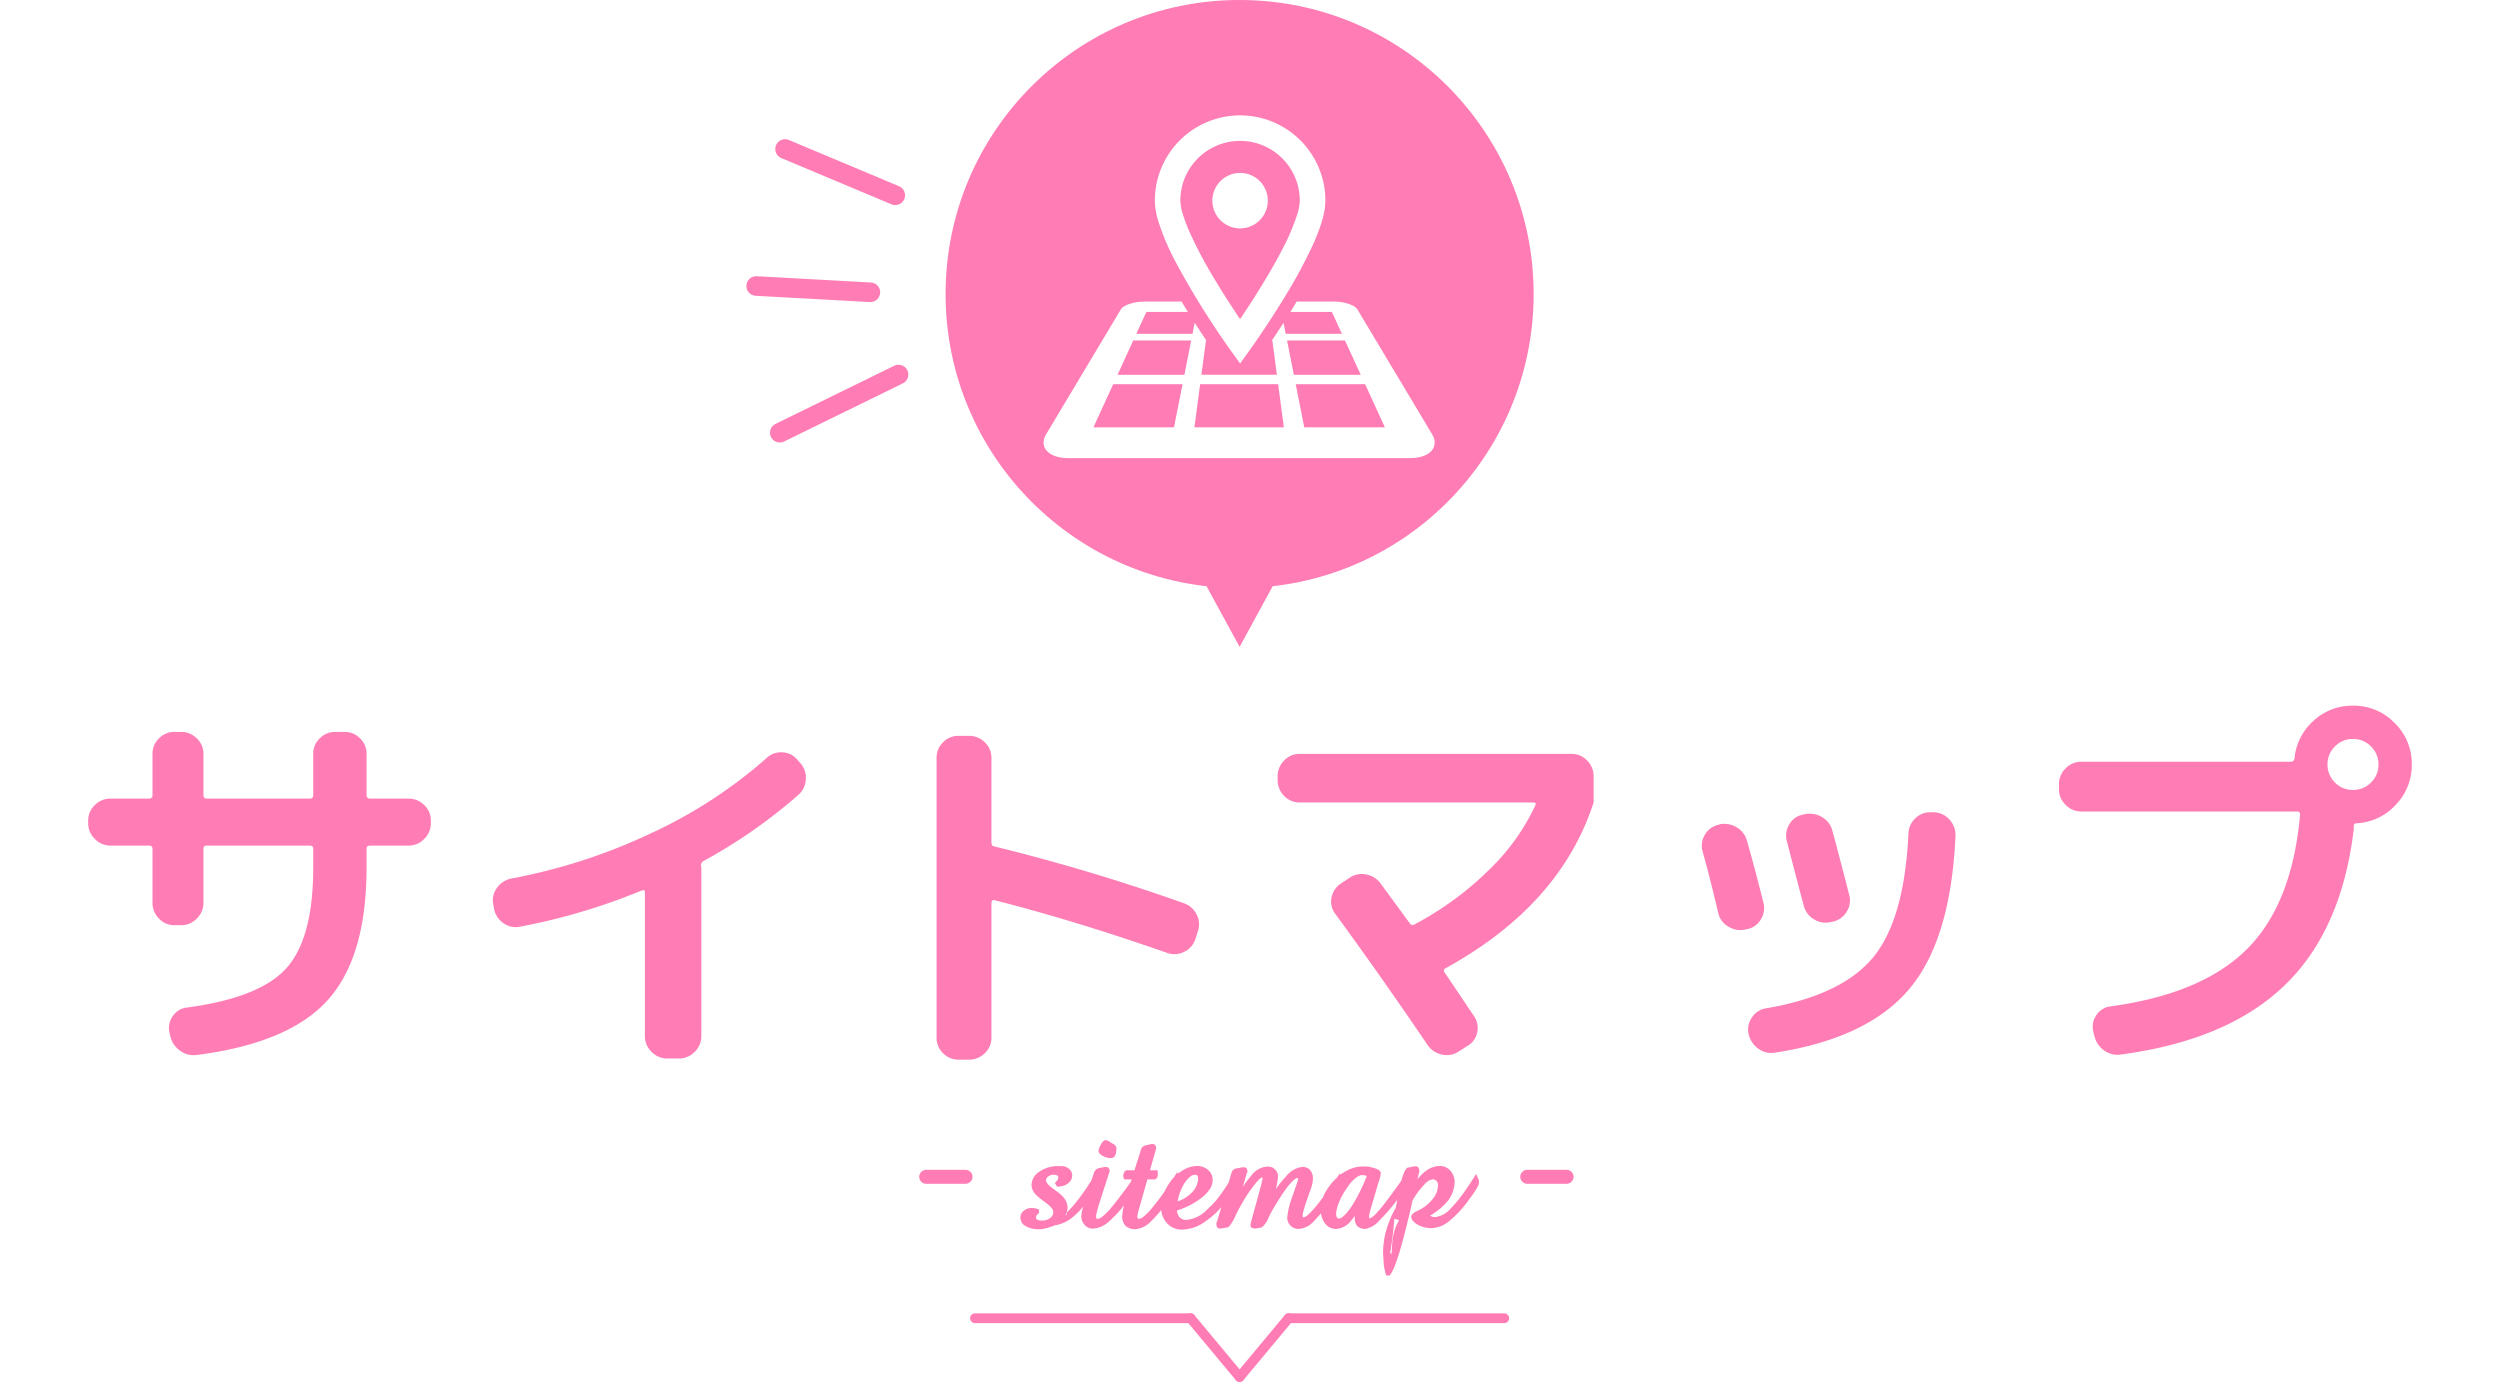 <svg xmlns="http://www.w3.org/2000/svg" xmlns:xlink="http://www.w3.org/1999/xlink" width="255.08" height="141.204" viewBox="0 0 255.08 141.204">
  <defs>
    <filter id="パス_1800" x="0" y="63" width="255.08" height="54.12" filterUnits="userSpaceOnUse">
      <feOffset dy="3" input="SourceAlpha"/>
      <feGaussianBlur stdDeviation="3" result="blur"/>
      <feFlood flood-color="#fff" flood-opacity="0.161"/>
      <feComposite operator="in" in2="blur"/>
      <feComposite in="SourceGraphic"/>
    </filter>
    <clipPath id="clip-path">
      <rect id="長方形_3" data-name="長方形 3" width="19.932" height="34.881" transform="translate(-4 -4)" fill="none"/>
    </clipPath>
  </defs>
  <g id="VI-VO報酬単価" transform="translate(-81.52 -71)">
    <g transform="matrix(1, 0, 0, 1, 81.52, 71)" filter="url(#パス_1800)">
      <path id="パス_1800-2" data-name="パス 1800" d="M-115.2-19.72a2.189,2.189,0,0,1-1.6-.68,2.189,2.189,0,0,1-.68-1.6v-.28a2.125,2.125,0,0,1,.68-1.58,2.222,2.222,0,0,1,1.6-.66h3.92a.318.318,0,0,0,.36-.36v-4.2a2.156,2.156,0,0,1,.66-1.58,2.156,2.156,0,0,1,1.58-.66h.68a2.222,2.222,0,0,1,1.6.66,2.125,2.125,0,0,1,.68,1.58v4.2q0,.36.32.36h10.52a.318.318,0,0,0,.36-.36v-4.2a2.156,2.156,0,0,1,.66-1.58,2.156,2.156,0,0,1,1.58-.66h.96a2.156,2.156,0,0,1,1.58.66,2.156,2.156,0,0,1,.66,1.58v4.2a.318.318,0,0,0,.36.36h3.92a2.222,2.222,0,0,1,1.6.66,2.125,2.125,0,0,1,.68,1.58V-22a2.189,2.189,0,0,1-.68,1.6,2.189,2.189,0,0,1-1.6.68h-3.92q-.36,0-.36.32v1.92q0,9.12-3.96,13.52t-13.36,5.6a2.331,2.331,0,0,1-1.74-.46,2.49,2.49,0,0,1-.98-1.54l-.08-.36a2.07,2.07,0,0,1,.36-1.62,2,2,0,0,1,1.44-.86q7.48-1,10.18-4.06t2.7-10.22V-19.4q0-.32-.36-.32H-105.4a.283.283,0,0,0-.32.32v5.52a2.189,2.189,0,0,1-.68,1.6,2.189,2.189,0,0,1-1.6.68h-.68a2.125,2.125,0,0,1-1.58-.68,2.222,2.222,0,0,1-.66-1.6V-19.4q0-.32-.36-.32Zm39.12,6.4-.08-.44a2.087,2.087,0,0,1,.38-1.64,2.341,2.341,0,0,1,1.46-.96,58.325,58.325,0,0,0,14.18-4.58,48.518,48.518,0,0,0,11.86-7.7,2.115,2.115,0,0,1,1.6-.6,2.067,2.067,0,0,1,1.52.72l.32.36a2.227,2.227,0,0,1,.58,1.68,2.251,2.251,0,0,1-.78,1.6,53.248,53.248,0,0,1-9.64,6.72.519.519,0,0,0-.28.48.329.329,0,0,0,.02.1.329.329,0,0,1,.02.1V-.28a2.189,2.189,0,0,1-.68,1.6A2.189,2.189,0,0,1-57.2,2h-1.2A2.189,2.189,0,0,1-60,1.32a2.189,2.189,0,0,1-.68-1.6V-14.96q0-.28-.28-.2a62.9,62.9,0,0,1-12.52,3.72,2.114,2.114,0,0,1-1.68-.4A2.258,2.258,0,0,1-76.08-13.32Zm47.4,15.44a2.156,2.156,0,0,1-1.58-.66,2.156,2.156,0,0,1-.66-1.58V-28.68a2.156,2.156,0,0,1,.66-1.58,2.156,2.156,0,0,1,1.58-.66h1.08a2.222,2.222,0,0,1,1.6.66,2.125,2.125,0,0,1,.68,1.58v8.64q0,.36.28.4a200.422,200.422,0,0,1,19.36,5.8,2.273,2.273,0,0,1,1.3,1.16,2.183,2.183,0,0,1,.1,1.76l-.24.76A2.207,2.207,0,0,1-5.66-8.88a2.213,2.213,0,0,1-1.7.12q-9.48-3.32-17.68-5.4a.168.168,0,0,0-.2.06.344.344,0,0,0-.08.22V-.12A2.125,2.125,0,0,1-26,1.46a2.222,2.222,0,0,1-1.6.66ZM6.12-24.12a2.125,2.125,0,0,1-1.58-.68,2.222,2.222,0,0,1-.66-1.6v-.4a2.222,2.222,0,0,1,.66-1.6,2.125,2.125,0,0,1,1.58-.68H33.88a2.125,2.125,0,0,1,1.58.68,2.222,2.222,0,0,1,.66,1.6v2.68Q32.72-13.64,21-7.2q-.28.16-.08.44.56.8,1.56,2.3t1.44,2.14a2.115,2.115,0,0,1,.32,1.68,2.068,2.068,0,0,1-1,1.36l-.88.56a2.188,2.188,0,0,1-1.72.32,2.37,2.37,0,0,1-1.48-1q-4.52-6.68-9.4-13.36a2.021,2.021,0,0,1-.38-1.66,2.178,2.178,0,0,1,.94-1.42l.84-.56a2.2,2.2,0,0,1,1.74-.38,2.347,2.347,0,0,1,1.5.94l2.96,4.04a.33.33,0,0,0,.48.12,32.173,32.173,0,0,0,7.54-5.5,22.117,22.117,0,0,0,4.78-6.62q.16-.32-.2-.32Zm64.72,1a2.181,2.181,0,0,1,1.6.76,2.3,2.3,0,0,1,.6,1.68q-.48,10.6-4.74,15.62T54.64,1.4A2.2,2.2,0,0,1,52.9.98a2.49,2.49,0,0,1-.98-1.54,2.129,2.129,0,0,1,.36-1.64,2.115,2.115,0,0,1,1.44-.92q7.72-1.32,10.92-5.2t3.6-12.64a2.2,2.2,0,0,1,.72-1.56,2.115,2.115,0,0,1,1.6-.6Zm-22,10.28q-.96-4.04-1.6-6.28a2.158,2.158,0,0,1,.24-1.72,2.068,2.068,0,0,1,1.36-1l.08-.04a2.4,2.4,0,0,1,1.74.26,2.285,2.285,0,0,1,1.1,1.38q.8,2.8,1.68,6.32a2.133,2.133,0,0,1-.24,1.7,2.068,2.068,0,0,1-1.4,1.02l-.2.04a2.294,2.294,0,0,1-1.74-.3A2.122,2.122,0,0,1,48.84-12.84Zm11.48.92a2.285,2.285,0,0,1-1.72-.28,2.225,2.225,0,0,1-1.04-1.4q-.36-1.32-1.72-6.56a2.158,2.158,0,0,1,.24-1.72,2.068,2.068,0,0,1,1.36-1l.2-.04a2.407,2.407,0,0,1,1.76.28,2.195,2.195,0,0,1,1.08,1.4q1.12,4.16,1.72,6.56a2.089,2.089,0,0,1-.26,1.7,2.135,2.135,0,0,1-1.42,1.02Zm51.44-14.24a2.506,2.506,0,0,0,1.84.76,2.506,2.506,0,0,0,1.84-.76A2.506,2.506,0,0,0,116.2-28a2.506,2.506,0,0,0-.76-1.84,2.506,2.506,0,0,0-1.84-.76,2.506,2.506,0,0,0-1.84.76A2.506,2.506,0,0,0,111-28,2.506,2.506,0,0,0,111.76-26.16ZM113.6-34a5.779,5.779,0,0,1,4.24,1.76A5.779,5.779,0,0,1,119.6-28a5.819,5.819,0,0,1-1.62,4.1A5.792,5.792,0,0,1,114-22q-.32,0-.32.28v.32q-1.24,10.36-7.08,15.96T89.88,1.6a2.268,2.268,0,0,1-1.72-.46,2.5,2.5,0,0,1-.96-1.5l-.12-.48a2.07,2.07,0,0,1,.36-1.62,2,2,0,0,1,1.44-.86Q98.24-4.6,102.82-9.2t5.38-13.68q0-.32-.28-.32H85.88a2.189,2.189,0,0,1-1.6-.68,2.189,2.189,0,0,1-.68-1.6V-26a2.189,2.189,0,0,1,.68-1.6,2.189,2.189,0,0,1,1.6-.68h21.4q.28,0,.36-.36a5.812,5.812,0,0,1,1.94-3.82A5.79,5.79,0,0,1,113.6-34Z" transform="translate(126.48 103)" fill="#ff7cb4"/>
    </g>
    <path id="パス_1801" data-name="パス 1801" d="M2.023-4.216a.686.686,0,0,1-.5-.213.686.686,0,0,1-.212-.5.686.686,0,0,1,.212-.5.686.686,0,0,1,.5-.212H6.035a.686.686,0,0,1,.5.212.686.686,0,0,1,.212.5.686.686,0,0,1-.212.5.686.686,0,0,1-.5.213Zm17.515-.325A1.883,1.883,0,0,1,19.5-4.2a1.822,1.822,0,0,1-.216.5q-.108.208-.295.515a5.286,5.286,0,0,1-.386.556,12.38,12.38,0,0,1-.9,1.129,7.273,7.273,0,0,1-.872.8,3.735,3.735,0,0,1-1.718.73,4.718,4.718,0,0,1-.8.274A2.726,2.726,0,0,1,13.5.423,2.565,2.565,0,0,1,12.175.108a.994.994,0,0,1-.54-.872.862.862,0,0,1,.357-.71,1.288,1.288,0,0,1,.813-.278l.274.033a1.2,1.2,0,0,1,.457.149v.307a3.739,3.739,0,0,0-.266.291l-.05.191a.292.292,0,0,0,.108.216,1.12,1.12,0,0,0,.515.1,1.3,1.3,0,0,0,.813-.249.7.7,0,0,0,.332-.581.723.723,0,0,0-.141-.407,3.668,3.668,0,0,0-.764-.681q-.39-.291-.664-.523a2.07,2.07,0,0,1-.374-.4,1.3,1.3,0,0,1-.274-.78,1.674,1.674,0,0,1,.813-1.378,3.286,3.286,0,0,1,1.9-.556q.324,0,.564.017a.958.958,0,0,1,.457.2.888.888,0,0,1,.415.789.994.994,0,0,1-.448.764,1.165,1.165,0,0,1-.44.232,1.932,1.932,0,0,1-.664.091L15.155-4.3a1.706,1.706,0,0,0,.307-.374l.05-.224a.556.556,0,0,0-.108-.174,1.388,1.388,0,0,0-.34-.066.847.847,0,0,0-.606.191.446.446,0,0,0-.208.374q0,.357.789.9l.473.357a4.19,4.19,0,0,1,.39.34,2.122,2.122,0,0,1,.307.39,1.693,1.693,0,0,1,.241.822,1.192,1.192,0,0,1-.158.589.451.451,0,0,0-.033.141.107.107,0,0,1-.05.066l.191-.149q-.042-.058-.075-.108.407-.44.747-.813A22.236,22.236,0,0,0,19.2-5.1q.133.158.224.257a.673.673,0,0,1,.1.174Zm1.893-3.329a1.89,1.89,0,0,1-.125.764.483.483,0,0,1-.473.266,1.262,1.262,0,0,1-.39-.05,1.192,1.192,0,0,1-.39-.166,1.039,1.039,0,0,1-.344-.257.462.462,0,0,1-.1-.291,1.593,1.593,0,0,1,.224-.589,1.185,1.185,0,0,1,.274-.374.325.325,0,0,1,.2-.108.827.827,0,0,1,.407.158l.208.133.149.083a1.016,1.016,0,0,1,.232.158A.6.6,0,0,1,21.431-7.869Zm2.158,3.511a3.366,3.366,0,0,1-.78,1.519l-.174.249a12.391,12.391,0,0,1-2,2.25,2.6,2.6,0,0,1-1.573.7,1.1,1.1,0,0,1-.872-.374,1.258,1.258,0,0,1-.34-.9l.058-.49.183-.664,1.054-3.3a1.119,1.119,0,0,1,.191-.291.708.708,0,0,1,.315-.158l.614-.116h.1a.465.465,0,0,1,.241.083.582.582,0,0,1,.141.291V-5.5l-.066.191-1.1,3.412-.183.7-.05.324.05.208.1.033q.374,0,1.245-.955A39.842,39.842,0,0,0,23.365-5.1q.1.274.174.531a1.149,1.149,0,0,1,.033.133Zm4.1.025a3.691,3.691,0,0,1-.813,1.627l-.033.033a15.517,15.517,0,0,1-1.029,1.361,13.007,13.007,0,0,1-.9.971,2.474,2.474,0,0,1-1.569.764A1.5,1.5,0,0,1,22.825.34a1.507,1.507,0,0,1-.457-.257,1.385,1.385,0,0,1-.357-.971l.083-.681L22.369-2.6l.614-2.067h-.772l-.1-.365.125-.415.2-.149h.838L23.9-7.587a1.012,1.012,0,0,1,.183-.39l.274-.149L25-8.268h.1a.327.327,0,0,1,.3.129.451.451,0,0,1,.079.228v.091l-.05.2L24.85-5.595h.764l.05.307-.05.407-.208.216h-.813l-.913,3.2a1.851,1.851,0,0,0-.083.39l-.042.307.05.083.1.05a.9.9,0,0,0,.531-.257,5.835,5.835,0,0,0,.7-.7,29.027,29.027,0,0,0,2.723-3.876l.017,1Zm5.918-.075a1.577,1.577,0,0,1-.033.34,2.747,2.747,0,0,1-.149.39l-.241.432q-.141.216-.324.49a13.072,13.072,0,0,1-1.112,1.345,7.2,7.2,0,0,1-1.2,1,4.137,4.137,0,0,1-2.382.872,2.016,2.016,0,0,1-1.577-.656,2.349,2.349,0,0,1-.6-1.685A3.6,3.6,0,0,1,26.278-3.3a7.551,7.551,0,0,1,.39-.73,6.126,6.126,0,0,1,.473-.681,4.717,4.717,0,0,1,1.2-.963,2.853,2.853,0,0,1,1.287-.357,1.685,1.685,0,0,1,1.158.407,1.287,1.287,0,0,1,.461,1,1.741,1.741,0,0,1-.249.9,4,4,0,0,1-.855.921,8.112,8.112,0,0,1-2.532,1.312,1.161,1.161,0,0,0,.249.672.936.936,0,0,0,.714.291A3.341,3.341,0,0,0,30.694-1.6a8.723,8.723,0,0,0,1.262-1.374A20.909,20.909,0,0,0,33.334-5.1l.257.564Zm-3.843-.34A.56.56,0,0,0,29.7-5.03a.283.283,0,0,0-.224-.108.845.845,0,0,0-.535.212,3.078,3.078,0,0,0-.552.627,5.136,5.136,0,0,0-.714,1.868,3.338,3.338,0,0,0,1.411-.855A2.125,2.125,0,0,0,29.765-4.748ZM43.486-2.739l-.066.1A19.723,19.723,0,0,1,41.377-.191,2.264,2.264,0,0,1,40,.39a1.138,1.138,0,0,1-.83-.357,1.173,1.173,0,0,1-.307-.813,7.641,7.641,0,0,1,.473-1.992.767.767,0,0,1,.108-.307l.282-.847a5.723,5.723,0,0,0,.257-.822L39.9-4.814q-.224,0-.855.714-.3.374-.7.955-.39.6-.813,1.312a9.063,9.063,0,0,0-.631,1.2,2.869,2.869,0,0,1-.39.614.79.79,0,0,1-.324.274l-.606.1h-.075l-.183-.05q-.208-.033-.208-.291V-.108l.05-.2,1.071-3.91a.858.858,0,0,1,.05-.253,1.057,1.057,0,0,0,.05-.328l-.008-.066q-.241.017-.747.664a14.49,14.49,0,0,0-1.428,2.158,6.645,6.645,0,0,0-.34.614,7.951,7.951,0,0,0-.34.73,4.756,4.756,0,0,1-.39.631,1.227,1.227,0,0,1-.257.291l-.764.133a.557.557,0,0,1-.315-.083.648.648,0,0,1-.116-.307V-.158A.335.335,0,0,1,31.7-.374l1.469-4.947a.767.767,0,0,1,.149-.291,1.775,1.775,0,0,1,.274-.158l.714-.133h.083a.456.456,0,0,1,.307.1.554.554,0,0,1,.1.291.339.339,0,0,1-.066.241l-.407,1.378a12.056,12.056,0,0,1,.872-1.162,2.2,2.2,0,0,1,1.594-.913,1.654,1.654,0,0,1,.457.05.774.774,0,0,1,.34.224.9.9,0,0,1,.324.764,5.475,5.475,0,0,1-.158,1l-.066.266a9.084,9.084,0,0,1,1.046-1.287,2.516,2.516,0,0,1,1.644-.988,1.079,1.079,0,0,1,.822.324,1.307,1.307,0,0,1,.282.863,2.617,2.617,0,0,1-.083.614,7.529,7.529,0,0,1-.324.971L40.7-2.075l-.224.764a1.846,1.846,0,0,0-.033.191,1.441,1.441,0,0,0-.017.2l.017.1.091.017a.7.7,0,0,0,.39-.2q.216-.191.54-.531a15.507,15.507,0,0,0,1-1.253q.681-.921,1.8-2.532l.017.946v.042A3.357,3.357,0,0,1,43.486-2.739Zm3.486-2.274-.1-.042-.34-.05a1.006,1.006,0,0,0-.647.274,3.4,3.4,0,0,0-.847.921,7.168,7.168,0,0,0-.88,1.544,6.269,6.269,0,0,0-.224.664,2.177,2.177,0,0,0-.083.564.642.642,0,0,0,.083.357q.083.116.166.116.465,0,1.278-1.17A17.035,17.035,0,0,0,46.972-5.014Zm-1.2,4.076-.506.614A2.1,2.1,0,0,1,43.9.39a1.406,1.406,0,0,1-1.2-.581,2.32,2.32,0,0,1-.423-1.444,3.6,3.6,0,0,1,.465-1.7,5.88,5.88,0,0,1,1.27-1.577,2.857,2.857,0,0,1,.581-.44,4.821,4.821,0,0,1,.664-.357,3.4,3.4,0,0,1,1.353-.274h.324a2.1,2.1,0,0,1,.427.066q.286.066.444.116l.407.174.191.241v.116a3.449,3.449,0,0,1-.224.9l-.158.515-.73,2.5a.289.289,0,0,1-.033.116L47.2-.764l.05.066q.274,0,.988-.822.664-.747,2.548-3.412.208.324.241.374a.617.617,0,0,1,.017.149l.017.158a2.428,2.428,0,0,1-.564,1.137l-.1.116-.1.125A19.536,19.536,0,0,1,48.234-.44a2.441,2.441,0,0,1-1.411.83,1.215,1.215,0,0,1-.8-.266,1.184,1.184,0,0,1-.274-.805Zm12.65-3.619a1.821,1.821,0,0,1-.033.407,2.043,2.043,0,0,1-.183.374,9.631,9.631,0,0,1-.789,1.154,11.144,11.144,0,0,1-2.075,2.25,3.025,3.025,0,0,1-1.785.681,2.886,2.886,0,0,1-1.361-.34q-.681-.39-.681-.822a.436.436,0,0,1,.17-.32,1.413,1.413,0,0,1,.411-.253l.457-.241a4.277,4.277,0,0,0,1.258-1.137,2.207,2.207,0,0,0,.427-1.278.612.612,0,0,0-.158-.44.487.487,0,0,0-.357-.149,1.366,1.366,0,0,0-.88.54,8,8,0,0,0-1.2,1.619Q51.313-1,50.956.39q-.357,1.411-.6,2.22t-.494,1.473a4.411,4.411,0,0,1-.544,1.054h-.357a5.031,5.031,0,0,1-.141-.5A4.446,4.446,0,0,1,48.707,4l-.066-1.112a8.4,8.4,0,0,1,.083-1.22A6.517,6.517,0,0,1,48.964.531a9.909,9.909,0,0,1,.971-2.3l.274-1.478a9.947,9.947,0,0,1,.49-1.909q.257-.664.473-.714L51.87-6h.066a.333.333,0,0,1,.307.133.588.588,0,0,1,.091.291v.1l-.191.789q.274-.307.307-.34a3.88,3.88,0,0,1,.49-.448,2.421,2.421,0,0,1,1.428-.556,1.45,1.45,0,0,1,1.137.473,1.694,1.694,0,0,1,.432,1.187,3.223,3.223,0,0,1-.73,1.942A6.667,6.667,0,0,1,53.438-.971l.1.066a.989.989,0,0,0,.44.083,2.508,2.508,0,0,0,1.552-.863,12.674,12.674,0,0,0,1.1-1.295q.573-.764,1.511-2.241l.241.581ZM50.276-.5l-.481-.149q-.149,1.685-.286,2.544t-.137.992V2.93a.376.376,0,0,0,.116-.174l.058.374-.017-.407a9,9,0,0,1,.05-.934,8.356,8.356,0,0,1,.133-.867,4.312,4.312,0,0,1,.237-.76A5.056,5.056,0,0,1,50.276-.5ZM63.35-4.216a.686.686,0,0,1-.5-.213.686.686,0,0,1-.212-.5.686.686,0,0,1,.212-.5.686.686,0,0,1,.5-.212h4.012a.686.686,0,0,1,.5.212.686.686,0,0,1,.213.5.686.686,0,0,1-.213.5.686.686,0,0,1-.5.213Z" transform="translate(174 196)" fill="#ff7cb4"/>
    <g id="グループ_4" data-name="グループ 4" transform="translate(136.443 52.596) rotate(-3)">
      <g id="グループ_3" data-name="グループ 3" transform="translate(21 36.119)" clip-path="url(#clip-path)">
        <line id="線_13" data-name="線 13" x1="10.688" y1="5.87" transform="translate(2.386 -1.239) rotate(-3)" fill="none" stroke="#ff7cb4" stroke-linecap="round" stroke-linejoin="round" stroke-width="2"/>
        <line id="線_14" data-name="線 14" x1="11.519" y1="1.854" transform="translate(-1.289 12.565) rotate(-3)" fill="none" stroke="#ff7cb4" stroke-linecap="round" stroke-linejoin="round" stroke-width="2"/>
        <line id="線_15" data-name="線 15" y1="4.633" x2="12.668" transform="translate(0.09 23.012) rotate(-3)" fill="none" stroke="#ff7cb4" stroke-linecap="round" stroke-linejoin="round" stroke-width="2"/>
      </g>
    </g>
    <g id="グループ_1" data-name="グループ 1" transform="translate(-5 -7)">
      <circle id="楕円形_1" data-name="楕円形 1" cx="30" cy="30" r="30" transform="translate(183 78)" fill="#ff7cb4"/>
      <path id="多角形_1" data-name="多角形 1" d="M6,0l6,11H0Z" transform="translate(219 144) rotate(180)" fill="#ff7cb4"/>
      <g id="目的地アイコン4" transform="translate(193.005 58.159)">
        <path id="パス_1782" data-name="パス 1782" d="M147.8,46.656a85.114,85.114,0,0,0,5.472,8.8l1.059,1.473,1.058-1.473c.012-.016,1.877-2.613,3.758-5.749a49.267,49.267,0,0,0,2.613-4.889,19.647,19.647,0,0,0,.9-2.339,7.651,7.651,0,0,0,.373-2.165,8.7,8.7,0,1,0-17.4,0,7.7,7.7,0,0,0,.374,2.165A25.224,25.224,0,0,0,147.8,46.656ZM150.023,36a6.093,6.093,0,0,1,10.4,4.31,5.246,5.246,0,0,1-.262,1.415,22.787,22.787,0,0,1-1.611,3.727c-1.062,2.04-2.388,4.172-3.443,5.783q-.426.647-.777,1.167c-.737-1.089-1.76-2.65-2.761-4.339a44.191,44.191,0,0,1-2.356-4.463,15.89,15.89,0,0,1-.732-1.934,5.085,5.085,0,0,1-.245-1.357A6.069,6.069,0,0,1,150.023,36Z" transform="translate(-134.287)" fill="#fff"/>
        <path id="パス_1783" data-name="パス 1783" d="M223.789,112.6a2.829,2.829,0,1,0-2.83-2.829A2.829,2.829,0,0,0,223.789,112.6Z" transform="translate(-203.743 -69.457)" fill="#fff"/>
        <path id="パス_1784" data-name="パス 1784" d="M39.886,289.592a1.563,1.563,0,0,0-.088-.341,1.884,1.884,0,0,0-.171-.349l-7.617-12.728a.534.534,0,0,0-.06-.084c-.024-.028-.051-.054-.08-.082s-.062-.052-.1-.079-.074-.051-.114-.074a1.735,1.735,0,0,0-.195-.1c-.071-.033-.145-.065-.224-.1s-.158-.056-.245-.078-.174-.051-.265-.072-.185-.039-.283-.056-.2-.03-.3-.041-.2-.019-.3-.024-.2-.011-.306-.011H25.82c-.03.051-.056.1-.086.149q-.281.468-.558.914h4.235l1.024,2.232H24.7l-.223-1.125c-.44.684-.845,1.3-1.19,1.8h.049l.462,3.5h-7.7l.463-3.5H16.6c-.345-.507-.75-1.12-1.19-1.8l-.223,1.125H9.458l1.025-2.232h4.235q-.278-.448-.559-.914c-.03-.051-.056-.1-.086-.149H10.352c-.1,0-.2,0-.306.011s-.2.015-.3.024-.2.026-.3.041-.19.035-.281.056-.18.045-.265.072-.168.051-.246.078-.153.062-.224.1a1.735,1.735,0,0,0-.195.1c-.04.023-.078.05-.113.074s-.068.054-.1.079a.992.992,0,0,0-.079.082.554.554,0,0,0-.062.084L.265,288.9a2.055,2.055,0,0,0-.171.349,1.556,1.556,0,0,0-.086.341,1.3,1.3,0,0,0,0,.329,1.218,1.218,0,0,0,.235.587,1.332,1.332,0,0,0,.234.251,1.818,1.818,0,0,0,.309.213,2.483,2.483,0,0,0,.38.174c.094.03.191.061.295.086s.208.047.32.065.228.03.347.041.241.013.368.013H37.4c.125,0,.248-.006.368-.013s.235-.023.347-.041.218-.039.32-.065.2-.056.295-.086a2.6,2.6,0,0,0,.38-.174,1.874,1.874,0,0,0,.309-.213,1.461,1.461,0,0,0,.234-.251,1.2,1.2,0,0,0,.156-.28,1.208,1.208,0,0,0,.078-.307A1.348,1.348,0,0,0,39.886,289.592ZM13.3,288.21H5.079l2.018-4.4h7.076Zm1.063-5.362H7.541l1.6-3.5h5.911Zm5.583,5.362H15.386l.581-4.4h7.96l.582,4.4Zm4.889-8.861h5.911l1.606,3.5H25.529Zm1.756,8.861-.871-4.4H32.8l2.018,4.4Z" transform="translate(0 -224.767)" fill="#fff"/>
      </g>
    </g>
    <g id="グループ_7" data-name="グループ 7" transform="translate(-0.5 1)">
      <g id="グループ_5" data-name="グループ 5">
        <line id="線_16" data-name="線 16" x2="22" transform="translate(181.5 204.5)" fill="none" stroke="#ff7cb4" stroke-linecap="round" stroke-width="1"/>
        <line id="線_18" data-name="線 18" x1="5" y2="6" transform="translate(208.5 204.5)" fill="none" stroke="#ff7cb4" stroke-linecap="round" stroke-width="1"/>
        <line id="線_19" data-name="線 19" x2="22" transform="translate(213.5 204.5)" fill="none" stroke="#ff7cb4" stroke-linecap="round" stroke-width="1"/>
      </g>
      <line id="線_17" data-name="線 17" x2="5" y2="6" transform="translate(203.5 204.5)" fill="none" stroke="#ff7cb4" stroke-linecap="round" stroke-width="1"/>
    </g>
  </g>
</svg>
